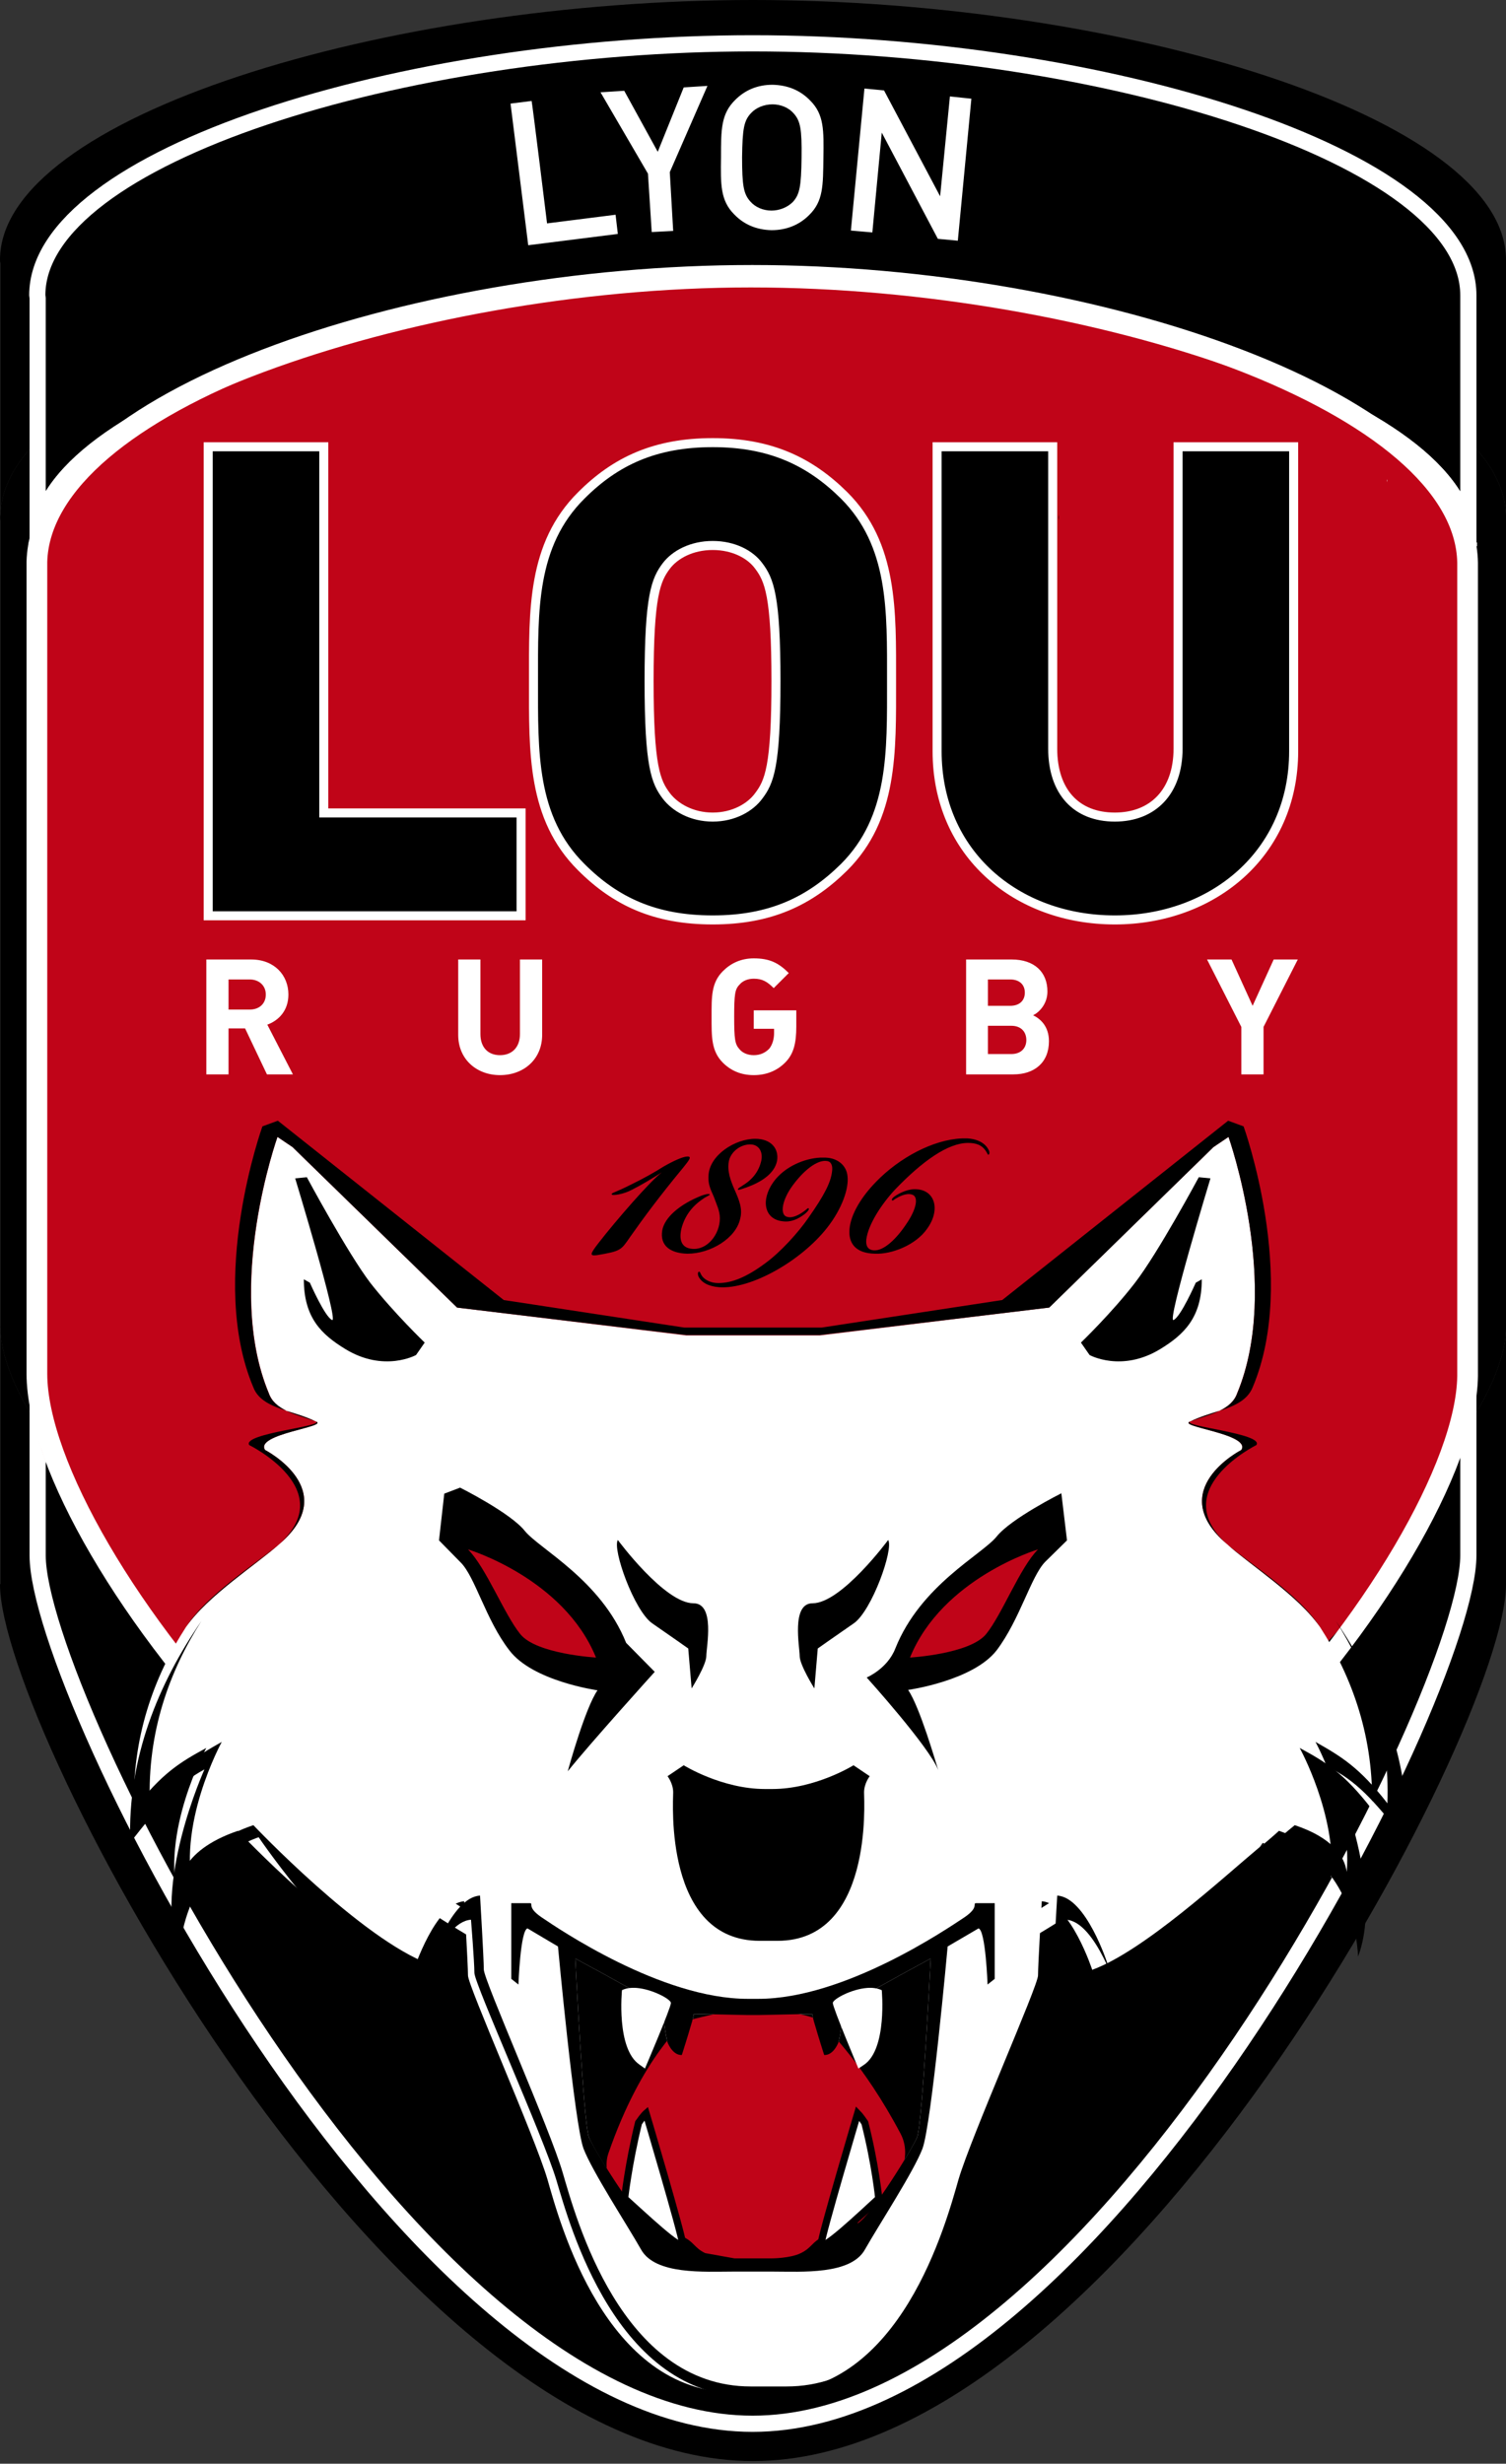 <svg xmlns="http://www.w3.org/2000/svg" viewBox="0 0 400 654" width="400" height="654"><rect x="0" y="0" width="400" height="654" fill="#333333" stroke="none"/><style>.lours1,.lours2,.lours4{fill:none}.lours1,.lours2{stroke:#fff}.lours1{stroke-width:4.3}.lours2{stroke-width:4.6}.lours4{stroke:#000;stroke-width:1.9}</style><path d="M200 68.3c96.9 0 199.2 30.6 200 68.6V69c0-38.1-102.7-69-200-69S0 30.9 0 69q0 .5.1.9v66.7C1.3 98.8 103.4 68.3 200 68.3zM0 352.3h.1v-.1q-.1 0-.1.1zM400 352.3v-.6 1.1-.5zM200 485.6C102.8 485.6.1 390.4.1 352.3v68.2q-.1 0-.1.1c0 38.1 102.7 232.7 200 232.7s200-194.6 200-232.7v-67.8c-.8 37.9-103.1 132.8-200 132.8zM400 137.4v-.5 1-.5zM0 137.4q0 .4.1.8v-1.6q-.1.3-.1.8z"/><path d="M400 136.9c-.8-38-103.1-68.6-200-68.6C103.4 68.3 1.3 98.8.1 136.6v215.7c0 38.1 102.7 133.3 199.9 133.3 96.9 0 199.2-94.9 200-132.8V137.9z"/><path d="M199.9 77.6c92 0 189.3 29.7 190.1 66.4V78.4c0-37-97.7-66.9-190.1-66.9-92.5 0-190 29.9-190 66.9 0 .2.1.5.1.7v64.6c1.2-36.5 98-66.1 189.9-66.1z"/><path class="lours1" d="M199.9 77.6c92 0 189.3 29.7 190.1 66.4V78.4c0-37-97.7-66.9-190.1-66.9-92.5 0-190 29.9-190 66.9 0 .2.1.5.1.7v64.6c1.2-36.5 98-66.1 189.9-66.1z"/><path d="M10 346.8v-.1.1z"/><path class="lours2" d="M10 346.8v-.1.1z"/><path d="M390 346.8v-.5 1-.5z"/><path class="lours2" d="M390 346.8v-.5 1-.5z"/><path d="M199.9 477.9c-92.4 0-189.8-94.2-189.9-131v66c0 36.9 97.4 230.5 189.9 230.5 92.4 0 190.1-193.6 190.1-230.5v-65.6c-.8 36.7-98.1 130.6-190.1 130.6z"/><path class="lours1" d="M199.9 477.9c-92.4 0-189.8-94.2-189.9-131v66c0 36.9 97.4 230.5 189.9 230.5 92.4 0 190.1-193.6 190.1-230.5v-65.6c-.8 36.7-98.1 130.6-190.1 130.6z"/><path d="M390 144.5v-.5 1-.5z"/><path class="lours2" d="M390 144.5v-.5 1-.5z"/><path d="M9.9 144.5c0 .3.1.5.1.8v-1.6c0 .3-.1.5-.1.8z"/><path class="lours2" d="M9.9 144.5c0 .3.1.5.1.8v-1.6c0 .3-.1.5-.1.8z"/><path d="M390 144c-.8-36.7-98.1-66.4-190.1-66.4-91.9 0-188.7 29.6-189.9 66.1v203.1c.1 36.9 97.5 131.1 189.9 131.1 92 0 189.3-93.9 190.1-130.6V145z"/><path class="lours1" d="M390 144c-.8-36.7-98.1-66.4-190.1-66.4-91.9 0-188.7 29.6-189.9 66.1v203.1c.1 36.9 97.5 131.1 189.9 131.1 92 0 189.3-93.9 190.1-130.6V145z"/><path fill="#c00418" d="M199.4 76.3c-92.1 0-189.2 36.3-190.4 70.6v226.8c.1 38.9 97.7 138.1 190.4 138.1 92.3 0 189.7-98.9 190.5-137.5V146c-.8-34.4-98.2-69.7-190.5-69.7z"/><path d="M199.8 73.1c-91.9 0-188.8 33.9-190 76v215.6c.1 47.8 97.6 169.6 190 169.6 92 0 189.3-121.5 190-169V149.4c-.7-42.2-98-76.3-190-76.3z" stroke-width="5.5" stroke="#fff" fill="none"/><g fill="#fff"><path d="M353.6 498.5c1.4-16.8-8.4-34.5-8.4-34.5 7 3.8 11.8 6.7 19.2 16.3.6-18.9-5.2-35.1-13.8-48.4-5.7-8.3-18.7-16.6-24.7-22-16.9-14.4 3.8-25 3.8-25 2.7-4.3-17.5-6.2-13.5-7.6 2.5-1.2 5.2-2 7.7-2.8 2.2-1.1 3.9-2.4 4.7-4.7 11.8-28.3-2.3-68-2.3-68l-4 2.7-43.7 42.6-60.9 7.4h-35.4l-60.9-7.4-43.7-42.6-4-2.7s-14.1 39.7-2.3 68c.8 2.3 2.5 3.6 4.6 4.7 2.6.8 5.3 1.6 7.8 2.8 4 1.4-16.2 3.3-13.4 7.6 0 0 20.6 10.6 3.8 25-6.1 5.4-19.1 13.7-24.8 22-8.6 13.3-14.4 29.5-13.8 48.4 7.4-9.6 12.2-12.5 19.2-16.3 0 0-12.4 22.5-7.3 40.8l.1-.1c-.8-4.3-.2-13.3 15.6-18.7 0 0 28.5 30.2 46.7 36.9 0 0 5.8-17.7 13.4-18.2 0 0 1 16.8 1 19.7 0 2.8 17.7 42.6 21.1 54.1 3.3 11.5 15.3 56.6 49.8 56.6h9.6c34.5 0 46.5-45.1 49.8-56.6 3.4-11.5 21.1-51.3 21.1-54.1 0-2.9 1-19.7 1-19.7 7.6.5 13.4 18.2 13.4 18.2 13.7-5 34.9-24.6 44.5-32.6.5-.7.8-1 .8-1q.2 0 .4.1c2.5-2.1 3.9-3.4 3.9-3.4 10 3.4 13.2 8.3 13.9 12.5z"/><path d="M47.7 505.3c0-.2-.1-.4-.1-.6l-.1.1q.1.2.2.5zM47.7 505.3c.2 1.1.5 1.9.5 1.9-.2-.7-.3-1.3-.5-1.9zM334.6 490.3q.6-.5 1.2-.9l-.4-.2s-.3.4-.8 1.1z"/></g><path d="M224 533.2s-.7 7.6-1.4 9.2c-1.6 3.5-3.7 3.1-3.7 3.1s-3.2-10-3.2-10.9l-14.1.3h-3.2l-14.1-.3c0 .9-3.2 10.9-3.2 10.9s-2.1.4-3.7-3.1c-.7-1.6-1.4-9.2-1.4-9.2s0-.8-23.2-13.3c0 0 2.2 43.8 3.6 47.4 1.4 3.6 12.2 20.8 15.8 22.9 0 0 1.4-7.9 2.8-10 1.5-2.2 3.6 7.1 6.5 13.6 2.9 1.4 2.9 2.9 5.8 4.3 2.8 1.4 7.8 1.4 7.8 1.4h9.8l7.8-1.4c2.9-1.4 2.9-2.9 5.8-4.3 2.9-6.5 5-15.8 6.4-13.6 1.5 2.1 2.9 10 2.9 10 3.6-2.1 14.3-19.3 15.8-22.9 1.4-3.6 3.6-47.4 3.6-47.4-23.2 12.5-23.2 13.3-23.2 13.3z"/><path d="m73.8 297.5 60 47.6 47.9 7.3h36.6l47.9-7.3 60-47.6 4.1 1.5s14.6 40.5 2.4 69.3c-1.4 3.4-4.8 4.9-8.7 6.2 2.1-1.1 3.8-2.4 4.6-4.6 11.8-28.4-2.3-68.1-2.3-68.1l-4 2.7-43.6 42.6-61 7.3h-35.4l-60.9-7.3-43.7-42.6-4-2.7s-14.2 39.7-2.3 68.1c.8 2.2 2.5 3.5 4.7 4.6-4-1.3-7.5-2.8-8.8-6.2-12.2-28.8 2.4-69.3 2.4-69.3zm24.6 43.1c6.2 7.9 14.4 15.8 14.4 15.8l-2.3 3.3s-8.5 4.7-18.8-1.6c-6.2-3.8-11-8.2-11-18.5l1.6.9s4 9.1 5.9 9.9c1.9.9-9.8-37.6-9.8-37.6l3.1-.3s10.8 20.1 16.9 28.1zm223.1-27.8s-11.7 38.5-9.8 37.6c1.9-.8 5.9-9.9 5.9-9.9l1.6-.9c0 10.2-4.8 14.7-11 18.5-10.3 6.3-18.8 1.6-18.8 1.6l-2.3-3.3s8.2-7.9 14.3-15.8c6.2-8 17-28.1 17-28.1l3.1.3zm-199.3 82.1s13.4 6.7 17.2 11.5c3.9 4.8 20.2 13 26.9 29.7l7.6 7.7s-17.1 18.9-23.1 26.4c.4-1.5 4.7-16.9 7.9-21.5 0 0-17.2-2.4-23.4-10.6-6.3-8.1-9.1-19.6-13-23.4l-5.7-5.8 1.4-12.4zm161.2 14-5.8 5.7c-3.8 3.9-6.7 15.3-12.9 23.5-6.3 8.1-23.5 10.5-23.5 10.5 3.1 4.5 7.4 19.4 8 21.3-2.3-6.1-19-24.6-19-24.6s5.5-2.3 7.6-7.7c6.7-16.8 23-24.9 26.9-29.7 3.8-4.8 17.2-11.5 17.2-11.5l1.5 12.5zm-99.2 16.7c5.8 0 3.4 11.6 3.4 14 0 2.4-3.9 8.6-3.9 8.6l-.9-10.6s-4.8-3.4-9.6-6.7c-4.8-3.4-10.6-19.7-9.1-22.1 0 0 12.4 16.8 20.1 16.8zm42.6 5.3c-4.8 3.3-9.6 6.7-9.6 6.7l-.9 10.6s-3.9-6.2-3.9-8.6c0-2.4-2.3-14 3.4-14 7.7 0 20.1-16.8 20.1-16.8 1.5 2.4-4.3 18.7-9.1 22.1zm146.9 58.2c-7.6-9.7-12.5-15.6-19.7-19.4 0 0 13.9 30.7 6.7 49.7 0 0-.1-7.8-3.8-15.8-.5 1.2-1 2-1 2l.8-2.4c-3-6-8-12.2-16.8-15.4 2.5-2.1 4-3.3 4-3.3 9.9 3.3 13.2 8.2 13.8 12.4 1.4-16.8-8.3-34.5-8.3-34.5 6.9 3.9 11.7 6.8 19.1 16.3.7-18.9-5.2-35.1-13.7-48.4 11.2 16.4 19.7 36.3 18.9 58.8zM39.8 478.7c7.4-9.5 12.2-12.4 19.1-16.3 0 0-12.4 22.6-7.2 40.9-4 8.2-4.1 16-4.1 16-7.2-19 6.7-49.6 6.7-49.6-7.1 3.8-12.1 9.7-19.7 19.4-.8-22.5 7.6-42.4 18.9-58.8-8.5 13.3-14.4 29.5-13.7 48.4zm27.5 5.8s28.6 30.2 46.8 36.9c0 0 5.7-17.8 13.4-18.2 0 0 1 16.7 1 19.6 0 2.9 17.7 42.6 21 54.1 3.4 11.5 15.4 56.6 49.9 56.6h9.5c34.5 0 46.5-45.1 49.9-56.6 3.3-11.5 21-51.2 21-54.1 0-2.9 1-19.6 1-19.6 7.7.4 13.4 18.2 13.4 18.2 13.7-5.1 35-24.7 44.6-32.6-4.3 5.5-25 34.6-41.7 40.7 0 0-6-19.4-13.9-19.9 0 0-.9 11.2-.9 14.1 0 2.9-18.3 43.4-21.8 55.1-3.5 11.7-15.8 57.4-51.4 57.4h-9.9c-35.6 0-47.9-45.7-51.4-57.4-3.5-11.7-21.8-52.2-21.8-55.1 0-2.9-.9-14.1-.9-14.1-7.9.5-13.9 19.9-13.9 19.9-18.8-6.8-42.5-41.8-42.5-41.8-8.9 3.1-14 9.4-17 15.5-.7-4.3-.2-13.4 15.6-18.7zm-15.6 18.7q.1.6.3 1.1-.2-.5-.3-1v-.1zm151.5-28.3h1.9c11.5 0 21.6-6.3 21.6-6.3l4.3 2.9s-1.5 1.9-1.5 4.3 2.4 39.4-23 39.4h-4.7c-25.5 0-23-37-23-39.4 0-2.4-1.5-4.3-1.5-4.3l4.3-2.9s10.1 6.3 21.6 6.3z"/><path fill="#c00418" d="M124.3 411.3c4.8 4.8 9.6 17.2 13.9 22.5 4.3 5.3 20.1 6.2 20.1 6.2-8.6-21.1-34-28.7-34-28.7zm151.4 0s-25.4 7.6-34 28.7c0 0 15.8-.9 20.2-6.2 4.3-5.3 9-17.7 13.8-22.5zm-76 121.7c-4.3 0-17.6 3.5-17.6 3.5s-11.6 9.3-20.5 35.1c-4 11.6 16.9 30.3 37.7 29.9 20.7-.4 47.1-21.4 39.9-35.1-9.9-18.7-19.4-27.5-20.8-29.5-1.4-2-14.5-3.9-18.7-3.9z"/><path d="M83.8 377.3c2.8 1.3-19.6 3.2-17.6 6.3 0 0 24 11.8 8 26.2 16.8-14.3-3.8-24.9-3.8-24.9-2.8-4.3 17.4-6.2 13.4-7.6zM329.7 384.9s-20.7 10.6-3.8 25c-16.1-14.5 7.8-26.3 7.8-26.3 2.1-3.1-20.3-5-17.5-6.3-4 1.4 16.2 3.3 13.5 7.6zM74.1 409.9c-6.2 5.3-19.3 13.5-24.7 22 5.7-8.3 18.7-16.6 24.7-22zM350.6 431.9c-5.4-8.5-18.5-16.7-24.7-22 6 5.4 19 13.7 24.7 22zM83.8 377.3c-2.5-1.2-5.2-2-7.8-2.8 2.3 1.1 5 1.8 7.8 2.8z"/><path d="M323.9 374.5c-2.5.8-5.2 1.6-7.7 2.8 2.7-1 5.5-1.7 7.7-2.8zM334.6 490.3q.6-.5 1.2-.9l-.4-.2s-.3.4-.8 1.1zM264.2 505.2v20.1l-1.9 1.5s-.5-14.4-2.4-14.9l-8.2 4.8s-4.3 47.4-6.7 53.7c-2.4 6.2-11.5 20.1-15.3 26.8-3.8 6.7-16.8 5.8-24.4 5.8h-10.6c-7.6 0-20.6.9-24.4-5.8-3.8-6.7-12.9-20.6-15.3-26.8-2.4-6.3-6.8-53.7-6.8-53.7l-8.1-4.8c-1.9.5-2.4 14.9-2.4 14.9l-1.9-1.5v-20.1h4.8c1.4 0-1 .9 3.3 3.8s31.7 21.6 54.7 21.6h2.8c23 0 50.3-18.7 54.7-21.6 4.3-2.9 1.9-3.8 3.3-3.8zm-17 14.7C224 532.4 224 533.2 224 533.2s-.7 7.6-1.4 9.2c-1.6 3.5-3.7 3.1-3.7 3.1s-3.2-10-3.2-10.9l-14.1.3h-3.2l-14.1-.3c0 .9-3.2 10.9-3.2 10.9s-2.1.4-3.7-3.1c-.7-1.6-1.4-9.2-1.4-9.2s0-.8-23.2-13.3c0 0 2.2 43.8 3.6 47.4 1.5 3.5 12.2 20.8 15.8 22.9 0 0 1.4-7.9 2.9-10 1.4-2.2 3.5 7.1 6.4 13.6 2.9 1.4 2.9 2.9 5.8 4.3l7.8 1.4h9.8s5 0 7.8-1.4c2.9-1.4 2.9-2.9 5.8-4.3 2.9-6.5 5-15.8 6.4-13.6 1.5 2.1 2.9 10 2.9 10 3.6-2.1 14.3-19.4 15.8-22.9 1.4-3.6 3.6-47.4 3.6-47.4z"/><path fill="#fff" d="M169 527.7c-1.5-.1-2.8.1-3.8.6 0 0-1.6 15.6 4.7 19.8l1.4 1s6.9-16.1 6.9-17.4c0-1-5-3.7-9.2-4zm61.4 0c-4.3.3-9.2 3-9.2 4 0 1.3 6.8 17.4 6.8 17.4l1.5-1c6.2-4.2 4.7-19.8 4.7-19.8-1.1-.5-2.4-.7-3.8-.6zM171.6 561s-.7.6-2 2.6c-2.7 11-3.7 20-3.7 20 4.6 4 15.6 14.6 15.4 12-.2-2.6-9.7-34.6-9.7-34.6zm56.1 0s-9.4 32-9.6 34.6c-.2 2.6 10.7-8 15.3-12 0 0-.9-9-3.7-20-1.3-2-2-2.6-2-2.6z"/><path class="lours4" d="M233.4 583.6s-.9-9.1-3.7-20.1c-1.3-1.9-1.9-2.5-1.9-2.5s-9.5 32-9.7 34.6c-.2 2.6 10.8-7.9 15.3-12zM165.9 583.6s1-9.1 3.7-20.1c1.3-1.9 2-2.5 2-2.5s9.5 32 9.7 34.6c.2 2.6-10.8-7.9-15.4-12z"/><path d="M224.2 131.5c13.1 13.1 12.6 30.6 12.6 49.3 0 18.8.5 36.3-12.6 49.4-9.2 9.1-19.7 14-34.9 14-15.3 0-25.8-4.9-34.9-14-13.2-13.1-12.7-30.6-12.7-49.4 0-18.7-.5-36.2 12.7-49.3 9.1-9.1 19.6-14 34.9-14 15.2 0 25.7 4.9 34.9 14zM86 118.6v97.2h52.4v27.3H55.3V118.6H86zm193.6 0v80.1c0 11.5 6.3 18.2 16.5 18.2 10.1 0 16.8-6.7 16.8-18.2v-80.1h30.7v80.8c0 27.3-21.6 44.8-47.5 44.8-26 0-47.2-17.5-47.2-44.8v-80.8zM177 150.2c-2.8 3.7-4.6 7.9-4.6 30.6 0 22.8 1.8 26.8 4.6 30.5 2.3 3 6.7 5.6 12.3 5.6 5.6 0 10-2.6 12.3-5.6 2.8-3.7 4.5-7.7 4.5-30.5 0-22.7-1.7-26.9-4.5-30.6-2.3-3-6.7-5.4-12.3-5.4-5.6 0-10 2.4-12.3 5.4z"/><path d="M296.1 244.2c-26 0-47.2-17.5-47.2-44.8v-80.8h30.7v80.1c0 11.5 6.3 18.2 16.5 18.2 10.1 0 16.8-6.7 16.8-18.2v-80.1h30.7v80.8c0 27.3-21.6 44.8-47.5 44.8zm-71.9-14c-9.2 9.1-19.7 14-34.9 14-15.3 0-25.8-4.9-34.9-14-13.2-13.1-12.7-30.6-12.7-49.4 0-18.7-.5-36.2 12.7-49.3 9.1-9.1 19.6-14 34.9-14 15.2 0 25.7 4.9 34.9 14 13.1 13.1 12.6 30.6 12.6 49.3 0 18.8.5 36.3-12.6 49.4zm-22.7-80c-2.2-3-6.6-5.4-12.2-5.4s-10 2.4-12.3 5.4c-2.8 3.7-4.6 7.9-4.6 30.6 0 22.8 1.8 26.8 4.6 30.5 2.3 3 6.7 5.6 12.3 5.6 5.6 0 10-2.6 12.2-5.6 2.8-3.7 4.6-7.7 4.6-30.5 0-22.7-1.8-26.9-4.6-30.6zM55.3 243.1V118.6H86v97.2h52.4v27.3z" stroke-width="2.4" stroke="#fff" fill="none"/><g fill="#fff"><path d="m209.5 258.3-4 4c-1.7-1.7-3-2.5-5.3-2.5-1.6 0-3 .6-3.8 1.6-1.2 1.2-1.4 2.6-1.4 8.5s.2 7.3 1.4 8.6c.8 1 2.2 1.6 3.8 1.6 1.8 0 3.1-.7 4.1-1.7.9-1.1 1.3-2.7 1.3-4.2v-1.1h-5.4v-4.9h11.3v4.3c0 4.4-.7 7.2-2.8 9.4-2.2 2.3-5.1 3.5-8.5 3.5-3.4 0-6.1-1.2-8.2-3.3-3.1-3.1-3-6.9-3-12.2 0-5.3-.1-9 3-12.1 2.1-2.1 4.8-3.4 8.2-3.4 4.2 0 6.6 1.2 9.3 3.9zm-142.8-3.6c6.2 0 9.9 4.2 9.9 9.3 0 4.3-2.6 6.9-5.6 8l6.8 13.2h-6.9L65.1 273h-4.4v12.2h-5.9v-30.5h11.9zm60.9 0v19.8c0 3.5 2 5.6 5.2 5.6s5.3-2.1 5.3-5.6v-19.8h5.9v20c0 6.5-4.9 10.7-11.2 10.7-6.2 0-11.1-4.2-11.1-10.7v-20zm141.1 0c6 0 9.5 3.3 9.5 8.5 0 3.4-2.3 5.6-3.8 6.3 1.8.9 4.2 2.8 4.2 6.9 0 5.7-3.9 8.8-9.4 8.8h-12.6v-30.5h12.1zm58.4 0 5.6 12.3 5.6-12.3h6.4l-9.1 17.9v12.6h-5.9v-12.6l-9.1-17.9h6.5zM60.7 268h5.6c2.6 0 4.3-1.6 4.3-4 0-2.3-1.7-4-4.3-4h-5.6v8zm201.7-1h5.9c2.5 0 3.9-1.4 3.9-3.5s-1.4-3.5-3.9-3.5h-5.9v7zm0 12.8h6.2c2.7 0 4-1.7 4-3.7 0-2.1-1.3-3.8-4-3.8h-6.2v7.5zM368.5 127.6q-.1-.3-.1-.5v1q0-.3.1-.5zM33.6 127.6v.8-1.6.8zM215.2 26.7c3.7 3.7 3.6 7.9 3.5 15.2-.1 7.3 0 11.5-3.8 15.2-2.6 2.6-6 4-10 4-4-.1-7.3-1.5-9.9-4.2-3.7-3.7-3.6-8-3.5-15.2 0-7.3 0-11.5 3.8-15.2 2.6-2.6 5.9-4 9.9-4 4.1.1 7.4 1.5 10 4.2zm-27.3-3.9-10 22.9.9 15.6-5.7.3-1-15.5-12.6-21.6 6.3-.4 8.9 16.2 6.9-17.1 6.3-.4zm41.7.7 5.2.5 14.9 28.1 2.6-26.5 5.7.6-3.6 37.7-5.3-.5-14.9-28.2-2.5 26.5-5.7-.5zm-84.3 35.8 18.2-2.3.6 5.1-23.8 3-4.7-37.6 5.6-.7c.1 0 4.1 32.5 4.1 32.5zM199.5 30c-1.9 2-2.3 4.1-2.4 11.7 0 7.6.4 9.8 2.2 11.8 1.3 1.5 3.4 2.4 5.6 2.4 2.2 0 4.3-.9 5.7-2.3 1.8-2 2.2-4.1 2.3-11.7.1-7.6-.3-9.8-2.1-11.8-1.3-1.5-3.4-2.4-5.6-2.4-2.3 0-4.4.9-5.7 2.3z"/></g><path d="M281.2 352.3v-.1.1zM281.1 137.4c0 .2.1.5.1.8v-1.6c0 .2-.1.5-.1.8zM255.5 302.2c-7.7.3-16.7 5.2-22.8 11.5-4.6 4.7-7.1 9.6-7.1 13.3v.1c0 2.9 1.6 5.6 6.8 5.7 4.4.2 10.9-2.3 13.9-6.7 3.5-4.9 2.1-10.1-2.8-10.4-2.1-.2-4.5.9-5.9 1.9-.6.4-.8.8-.7 1 .2.2.4 0 .8-.3 1-.6 2.9-1.7 4.5-1.2 1.9.5 1.2 3.9-1.4 7.7-2.7 4.1-6.1 7.3-8.7 7.1-1.6-.1-2.2-1.2-2-2.9.5-3.9 3.9-9.2 7.6-13.2 7.3-7.6 14.1-12.4 19.4-12.4 2.1 0 3.8.5 4.9 2.4.3.4.3.8.6.7.2-.1.3-.7 0-1.2-.8-1.7-2.7-2.9-5.6-3.1h-1.5zm-54.9.1c-5.4 0-12 4.3-12.4 9.5-.2 2.2.3 3.5 1.4 5.9.7 2 1.6 3.7 1.6 5.7 0 4.2-3.3 8.5-7.4 8.1-2.5-.2-3.6-2-2.8-5.4.9-3.4 2.9-6 5.8-7.9.6-.5 1.8-.9 1.7-1.1-.1-.4-1.7.1-2.2.3-5.8 2.3-9.8 5.8-10.4 9.2-.7 4.1 2.2 6.1 6.7 6.2 6.1 0 12.9-4.1 14-9.3.7-2.6-.3-5-1.5-7.7-1.1-2.5-2-5-1.5-7.6.5-2.4 3-4.4 5.6-4.4h.1c2.2 0 3.4 1.9 2.9 4.3-.6 2.7-2.2 4.9-4.8 6.5-.5.4-1.5.8-1.4 1.2.1.2 1.4-.3 2.3-.6 3.6-1.3 7.4-3.5 8.1-7.1.5-3.2-1.6-5.8-5.8-5.8zm-18 4.7c-1.2 0-3.8 1.2-6.4 2.7-2.2 1.4-5.4 3.2-8.3 4.6-4.9 2.5-5.6 2.3-5.4 2.8.2.3 3 0 5.4-1.3 2.4-1.2 5.2-2.9 7.9-4.6-3 2.2-12.2 12.8-16.7 18.6-2.5 3.2-2.5 3.6-.6 3.4 6.5-1.1 6.4-1.3 8.9-4.9 3.3-4.7 7.8-10.8 14.1-18.4 1.6-2 2.3-2.9 1.1-2.9zm35.2.3c-3.9.2-9.3 2.2-12.4 6.5-3.4 4.8-2.4 9.9 2.5 10.4 2.2.3 4.1-.6 5.8-1.9 1-.8 1.3-1.4 1.1-1.5-.2-.3-.6.3-1.2.7-1.2.9-3.1 2-4.6 1.5-1.8-.5-1.4-4 1.1-7.7 3.2-4.6 7-7.5 9.5-7.1 1.2.1 1.6 1.3 1.4 2.7-.3 2.9-2 6.3-6.3 12.4-2.6 3.8-7.4 9.1-11.4 12-5.1 3.8-9 5.3-12.5 5.3h-.1c-1.9 0-3.8-.9-4.5-2.3-.2-.4-.3-.8-.6-.7-.3.1-.3.7-.1 1.2.8 1.7 2.8 2.7 5.5 2.9 8.5.6 21.8-7 28.7-15.8 4-5.1 5.8-10.5 5.4-13.7-.3-3-2.8-4.8-5.8-4.9h-1.5z"/></svg>